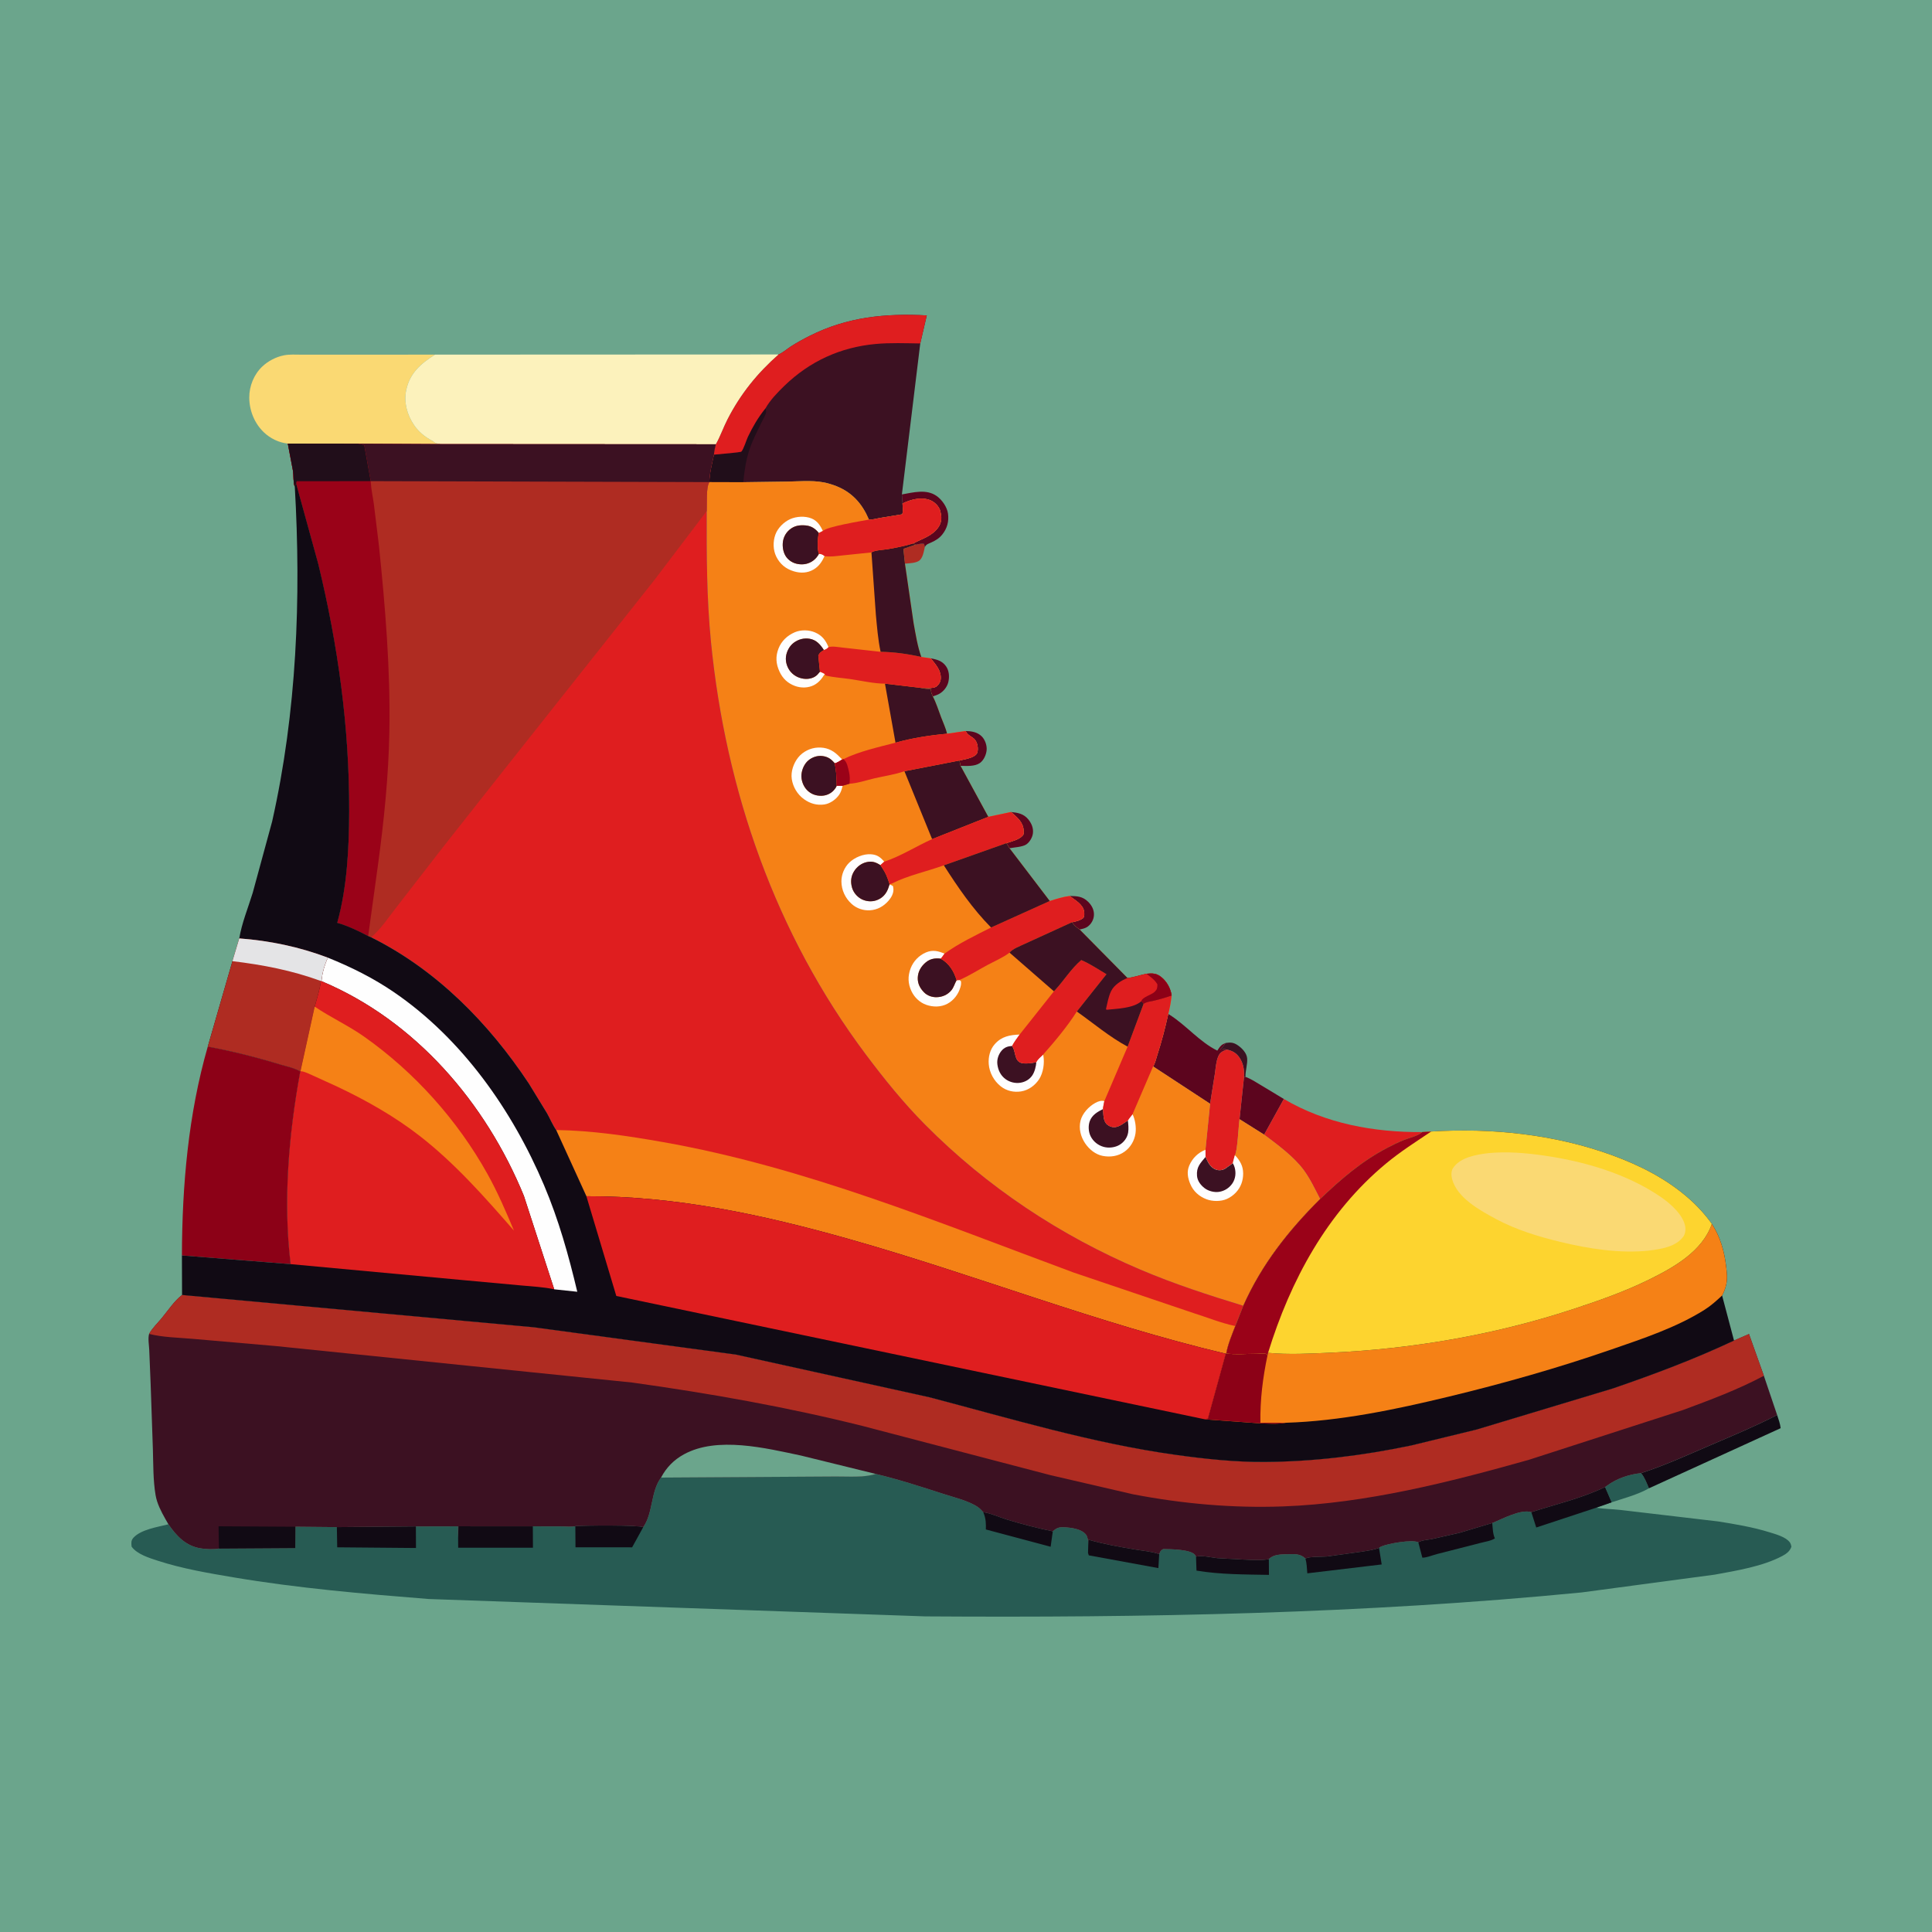 <svg version="1.1" xmlns="http://www.w3.org/2000/svg" style="display: block;" viewBox="0 0 2048 2048" width="1024" height="1024">
<path transform="translate(0,0)" fill="rgb(107,165,140)" d="M -0 -0 L 2048 0 L 2048 2048 L -0 2048 L -0 -0 z"/>
<path transform="translate(0,0)" fill="rgb(60,17,34)" d="M 1299.26 1105.59 C 1304.63 1104.76 1307.85 1105.04 1312.37 1108.22 C 1316.67 1111.23 1321.45 1116.18 1322 1121.66 C 1322.66 1128.14 1320.02 1134.94 1320.26 1141.51 L 1318.71 1141.64 C 1319.17 1134.06 1318.04 1126.89 1313.51 1120.57 C 1310.13 1115.86 1305.83 1113.63 1300.23 1112.59 L 1297.06 1111.79 C 1295.61 1112.76 1295.19 1112.5 1293.5 1112.51 C 1295.76 1110.38 1297.46 1108.11 1299.26 1105.59 z"/>
<path transform="translate(0,0)" fill="rgb(175,44,34)" d="M 970.486 577.424 C 973.367 576.897 976.701 575.841 979.587 576.549 L 980.344 579.893 C 979.268 584.507 978.302 591.918 973.969 594.608 C 970.122 596.997 963.764 597.076 959.289 597.513 L 957.596 581.787 L 970.486 577.424 z"/>
<path transform="translate(0,0)" fill="rgb(92,5,30)" d="M 986.588 697.855 C 993.171 699.099 998.578 700.413 1002.75 706.17 C 1006.2 710.943 1006.59 717.511 1005.25 723.074 C 1004 728.243 1000.12 733.033 995.5 735.59 C 993.414 736.745 991.058 737.429 988.807 738.183 C 987.849 736.08 987.055 734.33 986.812 731.989 L 986.737 730.5 C 983.184 730.401 979.929 730.086 976.446 729.344 L 975.43 729.121 C 979.907 729.188 989.142 730.294 992.715 727.667 C 995.077 725.931 996.898 722.892 997.184 719.981 C 998.062 711.051 991.831 704.291 986.588 697.855 z"/>
<path transform="translate(0,0)" fill="rgb(92,5,30)" d="M 1133.87 949.754 C 1141.67 949.918 1147.59 950.089 1153.5 955.954 C 1157.35 959.777 1159.84 964.454 1159.63 970 C 1159.44 974.745 1156.86 979.412 1153.07 982.214 C 1150.62 984.034 1147.39 984.71 1144.45 985.288 C 1141.06 982.983 1138.7 981.017 1136.37 977.626 C 1140.62 976.809 1145.09 975.738 1148.5 972.978 C 1149.57 970.781 1149.51 968.768 1149.21 966.389 C 1148.25 958.731 1139.36 954.027 1133.87 949.754 z"/>
<path transform="translate(0,0)" fill="rgb(92,5,30)" d="M 1071.7 860.728 C 1079.04 861.513 1085.24 862.624 1090.11 868.656 C 1093.57 872.95 1095.65 877.962 1094.91 883.536 C 1094.36 887.767 1091.47 892.695 1087.94 895.115 C 1083.99 897.818 1074.98 898.283 1070.13 899.128 L 1066.81 893.787 C 1072.26 891.968 1080.53 890.066 1084.35 885.511 C 1085.48 884.168 1085.17 881.878 1085.08 880.216 C 1084.62 871.322 1077.85 866.103 1071.7 860.728 z"/>
<path transform="translate(0,0)" fill="rgb(92,5,30)" d="M 1023.58 774.889 C 1029.77 775.055 1035.94 775.947 1040.59 780.5 C 1044.21 784.032 1046.32 790.136 1045.87 795.168 C 1045.42 800.116 1042.77 806.034 1038.59 808.915 C 1033.21 812.619 1024.51 811.949 1018.21 811.811 L 1017.03 806.181 C 1021.77 805.079 1027.75 804.177 1032 801.829 C 1034.62 800.384 1035.97 799.04 1036.37 796 C 1036.97 791.553 1035.76 785.782 1032.19 782.798 C 1029.55 780.593 1026.51 779.539 1024.57 776.527 L 1023.58 774.889 z"/>
<path transform="translate(0,0)" fill="rgb(92,5,30)" d="M 956.041 524.127 C 968.128 521.988 981.948 518.127 992.844 525.74 C 998.548 529.726 1003.97 537.49 1004.93 544.5 C 1006.04 552.674 1004.05 560.138 998.852 566.6 C 995.462 570.816 991.829 572.89 987 575.112 C 983.805 576.581 982.063 576.791 980.344 579.893 L 979.587 576.549 C 976.701 575.841 973.367 576.897 970.486 577.424 L 968.024 576.05 C 977.519 570.978 988.168 568.325 994.642 558.986 C 997.514 554.844 998.418 550.161 997.469 545.237 L 997.212 544 C 996.9 542.458 996.611 540.936 995.933 539.5 C 993.877 535.147 989.625 531.425 985.088 529.874 C 975.711 526.669 965.249 529.632 956.684 533.687 L 956.041 524.127 z"/>
<path transform="translate(0,0)" fill="rgb(39,91,83)" d="M 1701.4 1576.39 L 1703.72 1574.71 C 1714.13 1567.13 1726.88 1562.91 1739.62 1561.56 C 1743.49 1566.32 1745.57 1572.07 1747.95 1577.67 C 1736.06 1584.42 1721.36 1588.21 1708.37 1592.52 L 1701.4 1576.39 z"/>
<path transform="translate(0,0)" fill="rgb(92,5,30)" d="M 1313.96 1186.36 L 1318.71 1141.64 L 1320.26 1141.51 C 1326.3 1143.7 1331.75 1147.43 1337.26 1150.69 L 1360.93 1164.96 L 1340.03 1202.76 L 1313.96 1186.36 z"/>
<path transform="translate(0,0)" fill="rgb(17,10,20)" d="M 1739.62 1561.56 C 1765.19 1553.29 1789.51 1542.07 1814.19 1531.5 C 1837.55 1521.49 1861.24 1511.6 1883.83 1499.96 C 1885.31 1504.54 1887.04 1509.11 1887.57 1513.92 L 1747.95 1577.67 C 1745.57 1572.07 1743.49 1566.32 1739.62 1561.56 z"/>
<path transform="translate(0,0)" fill="rgb(92,5,30)" d="M 1238.43 1074.83 L 1239.82 1075.7 C 1257.44 1086.83 1271.64 1104.53 1290.42 1113.71 L 1291.09 1112.64 C 1293.49 1108.89 1295.03 1107.19 1299.26 1105.59 C 1297.46 1108.11 1295.76 1110.38 1293.5 1112.51 C 1295.19 1112.5 1295.61 1112.76 1297.06 1111.79 L 1300.23 1112.59 C 1295.85 1114.48 1293.18 1115.51 1291.3 1120.04 C 1289.02 1125.52 1288.65 1132.59 1287.77 1138.45 L 1282.75 1170.01 L 1222.33 1130.44 C 1224.28 1128.02 1225.75 1121.52 1226.76 1118.4 C 1231.42 1103.98 1235.16 1089.63 1238.43 1074.83 z"/>
<path transform="translate(0,0)" fill="rgb(223,30,31)" d="M 1300.23 1112.59 C 1305.83 1113.63 1310.13 1115.86 1313.51 1120.57 C 1318.04 1126.89 1319.17 1134.06 1318.71 1141.64 L 1313.96 1186.36 C 1312.89 1193 1311.84 1220.43 1309.03 1224.59 C 1308.29 1227.38 1307.34 1230.27 1306.89 1233.12 L 1298.5 1239.03 C 1295.36 1240.73 1291.8 1240.95 1288.46 1239.67 C 1282.73 1237.48 1280.2 1231.59 1277.9 1226.4 L 1277.84 1218.81 L 1282.75 1170.01 L 1287.77 1138.45 C 1288.65 1132.59 1289.02 1125.52 1291.3 1120.04 C 1293.18 1115.51 1295.85 1114.48 1300.23 1112.59 z"/>
<path transform="translate(0,0)" fill="rgb(223,30,31)" d="M 1360.93 1164.96 C 1405.39 1191.17 1456.65 1200.39 1507.62 1200.06 C 1502.65 1204.38 1494.05 1206.02 1487.95 1208.5 C 1481.95 1210.94 1476.04 1213.85 1470.3 1216.86 C 1443.08 1231.13 1421.51 1249.9 1399.37 1270.98 C 1394.03 1260.7 1388.91 1249.68 1382.02 1240.34 C 1371.42 1225.98 1354.28 1213.46 1340.03 1202.76 L 1360.93 1164.96 z"/>
<path transform="translate(0,0)" fill="rgb(250,217,115)" d="M 305.084 470.222 C 295.756 469.27 286.504 464.77 279.735 458.301 C 269.737 448.748 264.315 435.268 264.23 421.5 C 264.155 409.344 269.152 396.94 278.02 388.553 C 284.192 382.715 292.538 378.344 300.876 376.682 C 307.009 375.459 313.841 375.957 320.072 375.961 L 351.07 375.971 L 461.124 375.918 C 446.182 385.39 434.509 395.313 430.63 413.389 C 427.836 426.403 431.606 439.915 438.996 450.727 C 443.829 457.8 450.452 463.106 457.94 467.116 C 460.601 468.541 457.654 466.912 460.53 468.899 C 462.742 470.428 465.918 470.487 468.531 470.807 L 379.424 470.323 L 305.084 470.222 z"/>
<path transform="translate(0,0)" fill="rgb(140,1,23)" d="M 220.249 1109.43 C 246.355 1114.33 271.847 1120.74 297.256 1128.48 C 303.906 1130.51 312.445 1132.06 318.268 1135.86 C 306.14 1201.82 299.929 1273.23 308.069 1340.03 L 192.843 1330.84 C 193.059 1256.48 199.602 1181.17 220.249 1109.43 z"/>
<path transform="translate(0,0)" fill="rgb(60,17,34)" d="M 825.218 375.755 C 829.132 374.387 834.513 369.717 838.177 367.36 C 844.687 363.173 851.492 359.457 858.404 355.978 C 898.226 335.939 938.548 332.019 982.42 334.341 L 975.504 364.079 L 956.041 524.127 L 956.684 533.687 C 956.806 537.139 957.676 542.087 956.316 545.22 L 932.954 549.033 C 929.411 549.642 924.613 551.09 921.127 550.795 L 918.118 544.387 C 909.876 528.559 897.923 518.519 880.823 513.304 L 879 512.764 C 865.446 508.609 849.607 510.237 835.578 510.481 L 787.938 511.143 L 751.962 511.037 C 752.004 501.85 754.876 490.983 756.825 481.956 C 756.92 478.294 757.993 474.549 758.755 470.971 C 763.487 462.571 766.721 453.081 771.152 444.433 C 784.801 417.792 802.762 395.442 825.218 375.755 z"/>
<path transform="translate(0,0)" fill="rgb(33,14,26)" d="M 756.825 481.956 L 777 480.03 C 778.156 479.897 785.304 479.213 785.82 478.723 C 788.154 476.502 791.222 466.347 792.819 463 C 797.709 452.752 803.572 442.633 810.703 433.77 L 811.463 432.843 C 811.632 433.919 812.261 436.002 812.114 437 C 811.661 440.07 808.426 445.262 807.013 448.221 C 802.458 457.756 797.379 467.423 794.135 477.5 C 790.629 488.392 789.02 499.786 787.938 511.143 L 751.962 511.037 C 752.004 501.85 754.876 490.983 756.825 481.956 z"/>
<path transform="translate(0,0)" fill="rgb(223,30,31)" d="M 825.218 375.755 C 829.132 374.387 834.513 369.717 838.177 367.36 C 844.687 363.173 851.492 359.457 858.404 355.978 C 898.226 335.939 938.548 332.019 982.42 334.341 L 975.504 364.079 C 959.734 363.861 943.712 363.182 927.986 364.657 C 890.709 368.153 858.369 382.943 831.414 409.048 C 824.217 416.019 816.38 424.122 811.463 432.843 L 810.703 433.77 C 803.572 442.633 797.709 452.752 792.819 463 C 791.222 466.347 788.154 476.502 785.82 478.723 C 785.304 479.213 778.156 479.897 777 480.03 L 756.825 481.956 C 756.92 478.294 757.993 474.549 758.755 470.971 C 763.487 462.571 766.721 453.081 771.152 444.433 C 784.801 417.792 802.762 395.442 825.218 375.755 z"/>
<path transform="translate(0,0)" fill="rgb(252,242,188)" d="M 461.124 375.918 L 825.218 375.755 C 802.762 395.442 784.801 417.792 771.152 444.433 C 766.721 453.081 763.487 462.571 758.755 470.971 L 468.531 470.807 C 465.918 470.487 462.742 470.428 460.53 468.899 C 457.654 466.912 460.601 468.541 457.94 467.116 C 450.452 463.106 443.829 457.8 438.996 450.727 C 431.606 439.915 427.836 426.403 430.63 413.389 C 434.509 395.313 446.182 385.39 461.124 375.918 z"/>
<path transform="translate(0,0)" fill="rgb(39,91,83)" d="M 928.277 1562.42 C 952.552 1568.2 976.447 1575.98 1000.18 1583.65 C 1011.3 1587.24 1023.82 1590.21 1034.03 1595.91 C 1037.37 1597.77 1039.84 1600.08 1042.27 1602.99 C 1050.54 1604.18 1059.34 1608.38 1067.43 1610.84 C 1083.37 1615.69 1099.67 1619.97 1116.01 1623.29 C 1120 1619.68 1122.51 1618.68 1128.15 1618.98 C 1135.46 1619.37 1145.95 1620.62 1150.89 1626.4 C 1154.62 1630.77 1153.38 1640.5 1153.35 1646.16 L 1153.75 1632.18 C 1169.73 1636.84 1186.59 1639.74 1203.01 1642.53 C 1211.3 1643.94 1220.9 1644.63 1228.8 1647.48 C 1230.1 1644.46 1230.05 1643.77 1233 1642.09 C 1240.55 1642.21 1262.49 1642.25 1267.01 1648.52 L 1267.82 1650.13 C 1273.93 1648.45 1284.12 1651.11 1290.7 1651.76 L 1324.73 1653.56 C 1331.22 1653.67 1338.69 1654.19 1345.03 1652.72 C 1349.96 1647.58 1358.32 1647.69 1365 1647.56 C 1372.47 1647.42 1378.18 1646.79 1383.8 1652.1 C 1388.85 1649.77 1400.46 1650.54 1406.32 1650 L 1442 1645.08 C 1448.7 1643.99 1455.43 1643.3 1461.81 1640.83 C 1462.78 1640.11 1462.99 1639.89 1464.27 1639.33 C 1471.43 1636.21 1496.81 1631.69 1503.47 1634.89 C 1507.67 1632.49 1513.66 1632.4 1518.4 1631.42 L 1547.52 1624.78 L 1581.83 1614.49 C 1592.32 1610.29 1612.07 1599.42 1623.28 1602.95 C 1649.47 1594.52 1676.41 1588.35 1701.4 1576.39 L 1708.37 1592.52 L 1691.92 1598.28 L 1692.82 1598.41 C 1700.92 1599.54 1709.12 1599.7 1717.25 1600.55 L 1821.3 1612.78 C 1839.33 1615.66 1857.81 1618.74 1875.29 1624.14 C 1882.06 1626.24 1893.29 1629.18 1897.4 1635.13 C 1898.32 1636.46 1898.63 1637.96 1898.98 1639.5 C 1897.51 1644.24 1893.65 1647.11 1889.39 1649.37 C 1868.47 1660.5 1840.71 1664.94 1817.65 1669.19 L 1676.68 1688.04 C 1445.6 1710.68 1213.03 1714.99 981 1713.44 L 454.5 1695.02 C 385.301 1689.52 315.848 1683.59 247.346 1672.03 C 220.477 1667.49 193.225 1662.87 167.264 1654.43 C 158.161 1651.48 145.284 1647.55 139.5 1639.49 C 139.126 1635.83 138.757 1632.97 141.51 1629.98 C 149.609 1621.21 167.358 1618.67 178.536 1615.81 C 187.284 1628.39 196.854 1638.73 212.72 1641.34 C 218.363 1642.26 226.483 1642.61 232.072 1641.5 L 312.99 1641 L 313.116 1618.39 L 357.09 1618.81 L 440.849 1618.09 L 485.452 1617.98 L 485.629 1630.02 L 485.949 1617.94 L 564.823 1617.99 L 594.523 1618.03 C 599.262 1618.05 605.291 1618.78 609.878 1617.82 C 617.816 1617 677.796 1616.53 681.821 1618.89 C 692.428 1603.91 689.661 1581.09 700.725 1566.31 L 821.966 1565.55 L 886.019 1565.16 C 898.896 1565.05 916.006 1566.51 928.277 1562.42 z"/>
<path transform="translate(0,0)" fill="rgb(17,10,20)" d="M 1042.27 1602.99 C 1050.54 1604.18 1059.34 1608.38 1067.43 1610.84 C 1083.37 1615.69 1099.67 1619.97 1116.01 1623.29 L 1113.72 1639.63 L 1045.04 1621.29 C 1045.23 1615.1 1045.11 1610.02 1042.76 1604.17 L 1042.27 1602.99 z"/>
<path transform="translate(0,0)" fill="rgb(17,10,20)" d="M 1153.35 1646.16 L 1153.75 1632.18 C 1169.73 1636.84 1186.59 1639.74 1203.01 1642.53 C 1211.3 1643.94 1220.9 1644.63 1228.8 1647.48 L 1227.93 1662.25 L 1154.15 1648.73 L 1153.35 1646.16 z"/>
<path transform="translate(0,0)" fill="rgb(17,10,20)" d="M 1267.82 1650.13 C 1273.93 1648.45 1284.12 1651.11 1290.7 1651.76 L 1324.73 1653.56 C 1331.22 1653.67 1338.69 1654.19 1345.03 1652.72 L 1345.14 1669.43 C 1319.77 1668.97 1293.4 1669.1 1268.34 1664.91 L 1267.82 1650.13 z"/>
<path transform="translate(0,0)" fill="rgb(17,10,20)" d="M 1461.81 1640.83 L 1464.65 1658.37 L 1385.8 1667.79 C 1385.38 1662.57 1385.27 1657.15 1383.8 1652.1 C 1388.85 1649.77 1400.46 1650.54 1406.32 1650 L 1442 1645.08 C 1448.7 1643.99 1455.43 1643.3 1461.81 1640.83 z"/>
<path transform="translate(0,0)" fill="rgb(17,10,20)" d="M 1503.47 1634.89 C 1507.67 1632.49 1513.66 1632.4 1518.4 1631.42 L 1547.52 1624.78 L 1581.83 1614.49 C 1582.39 1619.72 1582.35 1625.99 1584.64 1630.76 C 1580.53 1633.48 1573.74 1634.36 1568.96 1635.67 L 1523.63 1647.27 C 1518.97 1648.39 1512.39 1651.25 1507.74 1651.2 L 1503.47 1634.89 z"/>
<path transform="translate(0,0)" fill="rgb(17,10,20)" d="M 1623.28 1602.95 C 1649.47 1594.52 1676.41 1588.35 1701.4 1576.39 L 1708.37 1592.52 L 1691.92 1598.28 L 1628.49 1619.21 L 1623.28 1602.95 z"/>
<path transform="translate(0,0)" fill="rgb(17,10,20)" d="M 609.878 1617.82 C 617.816 1617 677.796 1616.53 681.821 1618.89 L 670.087 1640.23 L 610.045 1640.21 L 609.878 1617.82 z"/>
<path transform="translate(0,0)" fill="rgb(17,10,20)" d="M 485.629 1630.02 L 485.949 1617.94 L 564.823 1617.99 L 564.95 1640.65 L 485.689 1640.65 L 485.629 1630.02 z"/>
<path transform="translate(0,0)" fill="rgb(17,10,20)" d="M 357.09 1618.81 L 440.849 1618.09 L 440.949 1640.94 L 357.458 1640.22 L 357.09 1618.81 z"/>
<path transform="translate(0,0)" fill="rgb(245,129,22)" d="M 787.938 511.143 L 835.578 510.481 C 849.607 510.237 865.446 508.609 879 512.764 L 880.823 513.304 C 897.923 518.519 909.876 528.559 918.118 544.387 L 921.127 550.795 C 924.613 551.09 929.411 549.642 932.954 549.033 L 956.316 545.22 C 957.676 542.087 956.806 537.139 956.684 533.687 C 965.249 529.632 975.711 526.669 985.088 529.874 C 989.625 531.425 993.877 535.147 995.933 539.5 C 996.611 540.936 996.9 542.458 997.212 544 L 997.469 545.237 C 998.418 550.161 997.514 554.844 994.642 558.986 C 988.168 568.325 977.519 570.978 968.024 576.05 L 970.486 577.424 L 957.596 581.787 L 959.289 597.513 L 968.452 660.527 C 970.636 672.389 972.551 685.073 976.66 696.439 L 986.588 697.855 C 991.831 704.291 998.062 711.051 997.184 719.981 C 996.898 722.892 995.077 725.931 992.715 727.667 C 989.142 730.294 979.907 729.188 975.43 729.121 L 976.446 729.344 C 979.929 730.086 983.184 730.401 986.737 730.5 L 986.812 731.989 C 987.055 734.33 987.849 736.08 988.807 738.183 C 992.462 745.179 994.82 752.924 997.619 760.301 C 999.806 766.065 1002.5 771.78 1003.97 777.771 L 1023.58 774.889 L 1024.57 776.527 C 1026.51 779.539 1029.55 780.593 1032.19 782.798 C 1035.76 785.782 1036.97 791.553 1036.37 796 C 1035.97 799.04 1034.62 800.384 1032 801.829 C 1027.75 804.177 1021.77 805.079 1017.03 806.181 L 1018.21 811.811 L 1047.65 865.861 L 1071.7 860.728 C 1077.85 866.103 1084.62 871.322 1085.08 880.216 C 1085.17 881.878 1085.48 884.168 1084.35 885.511 C 1080.53 890.066 1072.26 891.968 1066.81 893.787 L 1070.13 899.128 L 1112.8 955.105 C 1119.64 952.912 1126.72 950.623 1133.87 949.754 C 1139.36 954.027 1148.25 958.731 1149.21 966.389 C 1149.51 968.768 1149.57 970.781 1148.5 972.978 C 1145.09 975.738 1140.62 976.809 1136.37 977.626 C 1138.7 981.017 1141.06 982.983 1144.45 985.288 L 1195.22 1036.71 C 1201.67 1036.04 1208.77 1033.54 1215.22 1032.21 C 1221.67 1031.73 1225.69 1031.45 1231.03 1035.78 C 1237.07 1040.68 1240.78 1047.62 1242 1055.22 C 1241.22 1061.95 1240.16 1068.28 1238.43 1074.83 C 1235.16 1089.63 1231.42 1103.98 1226.76 1118.4 C 1225.75 1121.52 1224.28 1128.02 1222.33 1130.44 L 1282.75 1170.01 L 1277.84 1218.81 L 1277.9 1226.4 C 1280.2 1231.59 1282.73 1237.48 1288.46 1239.67 C 1291.8 1240.95 1295.36 1240.73 1298.5 1239.03 L 1306.89 1233.12 C 1307.34 1230.27 1308.29 1227.38 1309.03 1224.59 C 1311.84 1220.43 1312.89 1193 1313.96 1186.36 L 1340.03 1202.76 C 1354.28 1213.46 1371.42 1225.98 1382.02 1240.34 C 1388.91 1249.68 1394.03 1260.7 1399.37 1270.98 C 1365.57 1304.8 1337.54 1340.12 1317.91 1384.14 C 1280.87 1372.81 1244.77 1361.09 1209.05 1345.92 C 1123.51 1309.6 1045.94 1258.02 980.543 1192.07 C 957.633 1168.96 937.145 1143.58 917.656 1117.55 C 822.142 989.981 769.356 838.62 753.692 680.656 C 749.119 634.538 748.963 588.024 749.163 541.725 C 749.544 533.977 748.255 516.919 751.962 511.037 L 787.938 511.143 z"/>
<path transform="translate(0,0)" fill="rgb(254,254,254)" d="M 1016.99 1038.85 L 1018.65 1040.13 C 1018.99 1042.53 1018.72 1044.26 1018.04 1046.6 C 1015.93 1053.88 1011.03 1060.43 1004.27 1064.04 C 997.369 1067.71 989.251 1067.68 981.982 1065.19 C 975.044 1062.81 969.285 1057.29 966.182 1050.68 C 962.384 1042.6 962.163 1034.82 965.3 1026.51 C 968.131 1019 974.107 1012.79 981.496 1009.64 C 988.621 1006.61 994.508 1008.03 1001.22 1010.9 C 999.946 1012.64 998.707 1014.73 997.137 1016.19 C 991.125 1015.49 986.02 1016.26 981.245 1020.28 C 976.291 1024.45 973.059 1030.01 972.87 1036.53 C 972.691 1042.68 975.264 1047.55 979.5 1051.89 C 983.016 1055.5 988.018 1057.19 993 1057.06 C 998.976 1056.91 1004.52 1054.47 1008.4 1049.86 C 1011.12 1046.64 1011.97 1042.61 1014.06 1039.09 L 1016.99 1038.85 z"/>
<path transform="translate(0,0)" fill="rgb(254,254,254)" d="M 874.098 589.532 C 871.208 595.569 868.183 600.348 862.255 603.8 C 855.86 607.525 848.588 607.756 841.607 605.66 C 833.108 603.107 826.835 598.078 822.869 590.011 C 819.398 582.953 819.268 574.106 821.903 566.757 C 824.422 559.732 830.77 553.426 837.5 550.352 C 844.209 547.288 853.447 546.79 860.328 549.61 C 866.291 552.054 869.745 557.19 872.222 562.872 L 867.972 565.008 C 864.288 560.389 860.013 557.498 854 556.973 C 847.544 556.409 842.002 557.205 836.903 561.539 C 832.471 565.306 830.02 570.514 829.742 576.291 C 829.471 581.905 830.951 588.084 834.994 592.237 C 839.12 596.475 844.405 598.286 850.219 598.226 C 856.066 598.166 861.435 595.67 865.279 591.264 C 866.453 589.917 867.324 588.638 868.139 587.053 C 870.932 587.334 871.96 587.703 874.098 589.532 z"/>
<path transform="translate(0,0)" fill="rgb(254,254,254)" d="M 942.94 937.578 C 944.497 937.963 945.298 938.487 946.632 939.339 L 947.053 942.261 C 947.357 946.957 944.848 951.429 941.845 954.847 C 936.621 960.792 929.994 964.507 922.042 964.953 C 915.055 965.344 908.072 962.959 902.837 958.252 C 895.969 952.078 891.97 943.489 891.936 934.262 C 891.91 926.998 895.067 919.421 900.299 914.368 C 905.968 908.892 915.326 904.98 923.262 905.557 C 929.894 906.04 933.104 908.561 937.34 913.388 L 933.252 917.093 C 928.452 913.945 924.373 912.616 918.672 913.891 C 913.176 915.121 908.397 918.738 905.405 923.5 C 902.023 928.881 901.489 934.585 903.101 940.603 C 904.448 945.631 908.026 950.086 912.5 952.704 C 916.991 955.331 922.928 956.153 927.953 954.691 C 933.372 953.115 937.453 949.844 940.124 944.888 C 941.363 942.59 942.151 940.058 942.94 937.578 z"/>
<path transform="translate(0,0)" fill="rgb(254,254,254)" d="M 874.265 714.396 C 871.389 719.246 867.936 723.6 862.847 726.234 C 856.705 729.412 849.102 729.494 842.68 727.125 C 835.008 724.295 829.719 719.306 826.3 711.909 C 822.505 703.698 821.962 695.952 825.225 687.523 C 828.337 679.484 834.604 673.623 842.442 670.251 C 849.015 667.423 857.469 667.572 864.027 670.416 C 871.46 673.638 875.289 678.723 878.234 686.013 C 876.581 687.772 875.718 688.423 873.378 689.053 C 869.581 683.302 865.522 678.388 858.371 677.134 C 852.36 676.08 846.439 677.645 841.561 681.231 C 836.886 684.668 833.827 690.48 833.153 696.21 C 832.474 701.973 834.633 708.272 838.5 712.55 C 842.482 716.955 848.057 719.452 853.992 719.659 C 858.508 719.817 863.4 718.423 866.565 715.105 L 869.195 712.048 C 871.091 712.771 872.548 713.304 874.265 714.396 z"/>
<path transform="translate(0,0)" fill="rgb(254,254,254)" d="M 893.324 832.895 L 892.888 834.277 C 892.098 837.299 891.309 839.88 889.522 842.5 C 886.148 847.446 879.985 851.818 874 852.732 C 866.023 853.949 858.702 851.828 852.182 847.111 C 845.248 842.093 840.585 834.251 839.313 825.791 C 838.126 817.9 841.244 809.005 846.162 802.882 C 851.101 796.734 859.128 792.804 867 792.444 C 875.485 792.055 882.19 794.815 888.26 800.61 L 892.77 805.075 C 890.207 806.631 887.823 808.367 884.92 809.178 C 881.068 804.622 877.712 802.15 871.632 801.412 C 866.396 800.778 860.872 802.703 856.875 806.082 C 852.601 809.694 849.986 815.735 849.569 821.255 C 849.139 826.956 851.462 833.362 855.431 837.46 C 859.532 841.693 864.663 843.586 870.504 843.553 C 875.646 843.524 880.527 841.436 883.958 837.612 C 885.271 836.148 886.245 834.761 886.99 832.926 L 893.324 832.895 z"/>
<path transform="translate(0,0)" fill="rgb(60,17,34)" d="M 1014.06 1039.09 C 1011.97 1042.61 1011.12 1046.64 1008.4 1049.86 C 1004.52 1054.47 998.976 1056.91 993 1057.06 C 988.018 1057.19 983.016 1055.5 979.5 1051.89 C 975.264 1047.55 972.691 1042.68 972.87 1036.53 C 973.059 1030.01 976.291 1024.45 981.245 1020.28 C 986.02 1016.26 991.125 1015.49 997.137 1016.19 C 1006 1021.14 1011.23 1029.53 1014.06 1039.09 z"/>
<path transform="translate(0,0)" fill="rgb(60,17,34)" d="M 869.195 712.048 L 866.565 715.105 C 863.4 718.423 858.508 719.817 853.992 719.659 C 848.057 719.452 842.482 716.955 838.5 712.55 C 834.633 708.272 832.474 701.973 833.153 696.21 C 833.827 690.48 836.886 684.668 841.561 681.231 C 846.439 677.645 852.36 676.08 858.371 677.134 C 865.522 678.388 869.581 683.302 873.378 689.053 C 870.511 690.824 868.77 691.78 867.443 695.068 L 869.195 712.048 z"/>
<path transform="translate(0,0)" fill="rgb(60,17,34)" d="M 886.99 832.926 C 886.245 834.761 885.271 836.148 883.958 837.612 C 880.527 841.436 875.646 843.524 870.504 843.553 C 864.663 843.586 859.532 841.693 855.431 837.46 C 851.462 833.362 849.139 826.956 849.569 821.255 C 849.986 815.735 852.601 809.694 856.875 806.082 C 860.872 802.703 866.396 800.778 871.632 801.412 C 877.712 802.15 881.068 804.622 884.92 809.178 C 886.436 817.279 887.032 824.724 886.99 832.926 z"/>
<path transform="translate(0,0)" fill="rgb(60,17,34)" d="M 942.94 937.578 C 942.151 940.058 941.363 942.59 940.124 944.888 C 937.453 949.844 933.372 953.115 927.953 954.691 C 922.928 956.153 916.991 955.331 912.5 952.704 C 908.026 950.086 904.448 945.631 903.101 940.603 C 901.489 934.585 902.023 928.881 905.405 923.5 C 908.397 918.738 913.176 915.121 918.672 913.891 C 924.373 912.616 928.452 913.945 933.252 917.093 C 936.506 921.871 939.163 925.97 941.027 931.5 L 942.991 937.192 L 942.94 937.578 z"/>
<path transform="translate(0,0)" fill="rgb(60,17,34)" d="M 868.139 587.053 C 867.324 588.638 866.453 589.917 865.279 591.264 C 861.435 595.67 856.066 598.166 850.219 598.226 C 844.405 598.286 839.12 596.475 834.994 592.237 C 830.951 588.084 829.471 581.905 829.742 576.291 C 830.02 570.514 832.471 565.306 836.903 561.539 C 842.002 557.205 847.544 556.409 854 556.973 C 860.013 557.498 864.288 560.389 867.972 565.008 C 866.737 569.998 865.963 582.356 868.139 587.053 z"/>
<path transform="translate(0,0)" fill="rgb(254,254,254)" d="M 1309.03 1224.59 C 1311.6 1226.95 1313.91 1230.3 1315.46 1233.42 C 1318.58 1239.67 1318.37 1247.79 1316.11 1254.28 C 1313.54 1261.7 1307.64 1267.76 1300.5 1270.95 C 1294.11 1273.79 1285.32 1273.7 1278.83 1271.22 C 1271.08 1268.25 1264.92 1262.78 1261.72 1255.04 C 1259.04 1248.54 1257.86 1242.17 1260.66 1235.55 C 1263.91 1227.86 1270.03 1221.79 1277.84 1218.81 L 1277.9 1226.4 C 1280.2 1231.59 1282.73 1237.48 1288.46 1239.67 C 1291.8 1240.95 1295.36 1240.73 1298.5 1239.03 L 1306.89 1233.12 C 1307.34 1230.27 1308.29 1227.38 1309.03 1224.59 z"/>
<path transform="translate(0,0)" fill="rgb(60,17,34)" d="M 1306.89 1233.12 C 1307.76 1234.67 1308.39 1236.03 1308.85 1237.76 C 1310.37 1243.4 1309.69 1249.54 1306.41 1254.41 C 1303.13 1259.27 1298.03 1262.55 1292.21 1263.42 C 1287.13 1264.17 1281 1262.63 1276.92 1259.5 C 1272.81 1256.35 1269.32 1251.8 1268.89 1246.5 C 1268.12 1237.05 1272.28 1233.25 1277.9 1226.4 C 1280.2 1231.59 1282.73 1237.48 1288.46 1239.67 C 1291.8 1240.95 1295.36 1240.73 1298.5 1239.03 L 1306.89 1233.12 z"/>
<path transform="translate(0,0)" fill="rgb(254,254,254)" d="M 1105.74 1117.91 L 1105.98 1118.87 C 1107.43 1126.8 1105.9 1137.34 1101.47 1144.07 C 1097.15 1150.63 1090.32 1155.64 1082.5 1156.92 C 1074.83 1158.18 1067.04 1156.45 1060.9 1151.62 C 1053.71 1145.97 1048.84 1137.17 1048.11 1128 C 1047.52 1120.45 1049.41 1112.53 1054.53 1106.79 C 1061.92 1098.52 1070.4 1097.15 1080.87 1096.64 C 1078.05 1100.59 1075.13 1104.44 1072.87 1108.74 L 1073.78 1110.34 C 1076.56 1115.38 1075.55 1124.16 1082.13 1126.58 C 1086.17 1128.06 1094.47 1126.99 1098.57 1125.9 C 1100.05 1122.75 1103.25 1120.33 1105.74 1117.91 z"/>
<path transform="translate(0,0)" fill="rgb(60,17,34)" d="M 1098.57 1125.9 C 1098.22 1130.51 1096.82 1136.23 1094.19 1140.09 C 1091.29 1144.36 1086.63 1146.97 1081.59 1147.75 C 1076.12 1148.6 1070.36 1147.18 1065.9 1143.9 C 1060.74 1140.1 1058.04 1134.52 1057.26 1128.24 C 1056.63 1123.18 1058.3 1117.95 1061.53 1114.02 C 1064.63 1110.24 1068.14 1109.08 1072.87 1108.74 L 1073.78 1110.34 C 1076.56 1115.38 1075.55 1124.16 1082.13 1126.58 C 1086.17 1128.06 1094.47 1126.99 1098.57 1125.9 z"/>
<path transform="translate(0,0)" fill="rgb(254,254,254)" d="M 1200.55 1181.09 C 1203.34 1186.86 1204.65 1195.18 1203.66 1201.54 C 1202.46 1209.27 1198.52 1216.11 1192.15 1220.74 C 1185.42 1225.64 1176.98 1226.87 1168.9 1225.3 C 1161.3 1223.83 1154.62 1218.37 1150.36 1212.08 C 1145.57 1204.99 1143.33 1196.37 1145.41 1187.97 C 1147.32 1180.27 1154.18 1172.91 1161 1169.17 C 1164.07 1167.49 1167.25 1166.31 1170.64 1167.25 C 1170.44 1168.44 1168.96 1174.89 1169.29 1175.64 C 1169.73 1181.08 1169.18 1188.38 1173.75 1192.15 C 1176.15 1194.13 1178.89 1195.1 1181.99 1194.81 C 1186.71 1194.37 1191.76 1190.3 1195.6 1187.73 C 1196.9 1185.47 1198.97 1183.19 1200.55 1181.09 z"/>
<path transform="translate(0,0)" fill="rgb(60,17,34)" d="M 1195.6 1187.73 C 1196.07 1191.68 1196.54 1196.53 1195.89 1200.5 C 1195.01 1205.92 1191.55 1210.66 1186.9 1213.5 C 1182.06 1216.45 1175.42 1217.23 1170 1215.76 C 1164.04 1214.15 1158.88 1210.04 1156.13 1204.5 C 1153.8 1199.82 1153.4 1193.39 1155.19 1188.5 C 1157.64 1181.84 1163.33 1178.62 1169.29 1175.64 C 1169.73 1181.08 1169.18 1188.38 1173.75 1192.15 C 1176.15 1194.13 1178.89 1195.1 1181.99 1194.81 C 1186.71 1194.37 1191.76 1190.3 1195.6 1187.73 z"/>
<path transform="translate(0,0)" fill="rgb(60,17,34)" d="M 938.095 724.698 L 975.43 729.121 L 976.446 729.344 C 979.929 730.086 983.184 730.401 986.737 730.5 L 986.812 731.989 C 987.055 734.33 987.849 736.08 988.807 738.183 C 992.462 745.179 994.82 752.924 997.619 760.301 C 999.806 766.065 1002.5 771.78 1003.97 777.771 C 986.065 779.389 966.597 782.362 949.271 787.284 L 938.095 724.698 z"/>
<path transform="translate(0,0)" fill="rgb(223,30,31)" d="M 1117.2 1050.83 L 1118.1 1049.9 C 1127.99 1039.35 1135.05 1027.23 1146.19 1017.72 C 1155.61 1021.75 1164.08 1027.51 1172.89 1032.71 L 1141.47 1072.24 C 1131.5 1087.98 1118.15 1103.98 1105.74 1117.91 C 1103.25 1120.33 1100.05 1122.75 1098.57 1125.9 C 1094.47 1126.99 1086.17 1128.06 1082.13 1126.58 C 1075.55 1124.16 1076.56 1115.38 1073.78 1110.34 L 1072.87 1108.74 C 1075.13 1104.44 1078.05 1100.59 1080.87 1096.64 L 1117.2 1050.83 z"/>
<path transform="translate(0,0)" fill="rgb(223,30,31)" d="M 878.234 686.013 C 882.533 684.673 889.12 686.094 893.651 686.524 L 933.475 690.952 C 947.749 691.103 962.757 693.266 976.66 696.439 L 986.588 697.855 C 991.831 704.291 998.062 711.051 997.184 719.981 C 996.898 722.892 995.077 725.931 992.715 727.667 C 989.142 730.294 979.907 729.188 975.43 729.121 L 938.095 724.698 C 926.471 724.705 912.89 721.538 901.287 719.851 C 892.644 718.593 883.466 718.122 875 716.029 L 874.265 714.396 C 872.548 713.304 871.091 712.771 869.195 712.048 L 867.443 695.068 C 868.77 691.78 870.511 690.824 873.378 689.053 C 875.718 688.423 876.581 687.772 878.234 686.013 z"/>
<path transform="translate(0,0)" fill="rgb(60,17,34)" d="M 923.78 585.59 C 927.078 583.185 937.194 582.819 941.5 582.057 C 950.387 580.485 959.402 578.722 968.024 576.05 L 970.486 577.424 L 957.596 581.787 L 959.289 597.513 L 968.452 660.527 C 970.636 672.389 972.551 685.073 976.66 696.439 C 962.757 693.266 947.749 691.103 933.475 690.952 C 930.744 678.201 929.664 664.462 928.443 651.469 L 923.78 585.59 z"/>
<path transform="translate(0,0)" fill="rgb(60,17,34)" d="M 958.743 817.532 L 1017.03 806.181 L 1018.21 811.811 L 1047.65 865.861 L 988.075 889.498 L 958.743 817.532 z"/>
<path transform="translate(0,0)" fill="rgb(223,30,31)" d="M 1212.24 1064.16 C 1215.14 1061.91 1219.46 1061.65 1223 1060.82 C 1229.44 1059.3 1235.79 1057.49 1242 1055.22 C 1241.22 1061.95 1240.16 1068.28 1238.43 1074.83 C 1235.16 1089.63 1231.42 1103.98 1226.76 1118.4 C 1225.75 1121.52 1224.28 1128.02 1222.33 1130.44 L 1200.55 1181.09 C 1198.97 1183.19 1196.9 1185.47 1195.6 1187.73 C 1191.76 1190.3 1186.71 1194.37 1181.99 1194.81 C 1178.89 1195.1 1176.15 1194.13 1173.75 1192.15 C 1169.18 1188.38 1169.73 1181.08 1169.29 1175.64 C 1168.96 1174.89 1170.44 1168.44 1170.64 1167.25 L 1195.32 1109.49 L 1212.24 1064.16 z"/>
<path transform="translate(0,0)" fill="rgb(223,30,31)" d="M 1047.65 865.861 L 1071.7 860.728 C 1077.85 866.103 1084.62 871.322 1085.08 880.216 C 1085.17 881.878 1085.48 884.168 1084.35 885.511 C 1080.53 890.066 1072.26 891.968 1066.81 893.787 L 1000.51 917.277 C 982.731 923.729 962.7 927.932 945.874 936.347 C 944.401 937.084 944.956 936.822 942.991 937.192 L 941.027 931.5 C 939.163 925.97 936.506 921.871 933.252 917.093 L 937.34 913.388 C 954.58 907.786 971.388 896.966 988.075 889.498 L 1047.65 865.861 z"/>
<path transform="translate(0,0)" fill="rgb(223,30,31)" d="M 956.684 533.687 C 965.249 529.632 975.711 526.669 985.088 529.874 C 989.625 531.425 993.877 535.147 995.933 539.5 C 996.611 540.936 996.9 542.458 997.212 544 L 997.469 545.237 C 998.418 550.161 997.514 554.844 994.642 558.986 C 988.168 568.325 977.519 570.978 968.024 576.05 C 959.402 578.722 950.387 580.485 941.5 582.057 C 937.194 582.819 927.078 583.185 923.78 585.59 L 892.761 588.803 C 886.577 589.405 880.278 590.477 874.098 589.532 C 871.96 587.703 870.932 587.334 868.139 587.053 C 865.963 582.356 866.737 569.998 867.972 565.008 L 872.222 562.872 C 876.589 558.227 912.769 552.388 921.127 550.795 C 924.613 551.09 929.411 549.642 932.954 549.033 L 956.316 545.22 C 957.676 542.087 956.806 537.139 956.684 533.687 z"/>
<path transform="translate(0,0)" fill="rgb(223,30,31)" d="M 1003.97 777.771 L 1023.58 774.889 L 1024.57 776.527 C 1026.51 779.539 1029.55 780.593 1032.19 782.798 C 1035.76 785.782 1036.97 791.553 1036.37 796 C 1035.97 799.04 1034.62 800.384 1032 801.829 C 1027.75 804.177 1021.77 805.079 1017.03 806.181 L 958.743 817.532 C 948.618 821.095 937.469 822.618 927.01 825.048 C 918.83 826.948 908.84 830.372 900.527 830.769 L 893.324 832.895 L 886.99 832.926 C 887.032 824.724 886.436 817.279 884.92 809.178 C 887.823 808.367 890.207 806.631 892.77 805.075 L 893.971 804.752 C 910.377 796.572 931.512 791.918 949.271 787.284 C 966.597 782.362 986.065 779.389 1003.97 777.771 z"/>
<path transform="translate(0,0)" fill="rgb(154,2,24)" d="M 893.971 804.752 C 897.959 807.289 899.048 814.201 900.03 818.5 C 901.002 822.752 900.959 826.448 900.527 830.769 L 893.324 832.895 L 886.99 832.926 C 887.032 824.724 886.436 817.279 884.92 809.178 C 887.823 808.367 890.207 806.631 892.77 805.075 L 893.971 804.752 z"/>
<path transform="translate(0,0)" fill="rgb(223,30,31)" d="M 1112.8 955.105 C 1119.64 952.912 1126.72 950.623 1133.87 949.754 C 1139.36 954.027 1148.25 958.731 1149.21 966.389 C 1149.51 968.768 1149.57 970.781 1148.5 972.978 C 1145.09 975.738 1140.62 976.809 1136.37 977.626 L 1086.29 1000.5 C 1081.63 1002.73 1073.25 1005.85 1070.15 1009.82 C 1063.24 1015.15 1054.42 1018.8 1046.73 1022.94 C 1037.44 1027.95 1028.23 1033.8 1018.62 1038.1 L 1016.99 1038.85 L 1014.06 1039.09 C 1011.23 1029.53 1006 1021.14 997.137 1016.19 C 998.707 1014.73 999.946 1012.64 1001.22 1010.9 C 1016.6 999.827 1033.71 991.716 1050.57 983.194 L 1112.8 955.105 z"/>
<path transform="translate(0,0)" fill="rgb(60,17,34)" d="M 1000.51 917.277 L 1066.81 893.787 L 1070.13 899.128 L 1112.8 955.105 L 1050.57 983.194 C 1030.77 963.103 1015.65 940.914 1000.51 917.277 z"/>
<path transform="translate(0,0)" fill="rgb(60,17,34)" d="M 1136.37 977.626 C 1138.7 981.017 1141.06 982.983 1144.45 985.288 L 1195.22 1036.71 C 1201.67 1036.04 1208.77 1033.54 1215.22 1032.21 C 1221.67 1031.73 1225.69 1031.45 1231.03 1035.78 C 1237.07 1040.68 1240.78 1047.62 1242 1055.22 C 1235.79 1057.49 1229.44 1059.3 1223 1060.82 C 1219.46 1061.65 1215.14 1061.91 1212.24 1064.16 L 1195.32 1109.49 C 1176.04 1099.14 1159.29 1084.83 1141.47 1072.24 L 1172.89 1032.71 C 1164.08 1027.51 1155.61 1021.75 1146.19 1017.72 C 1135.05 1027.23 1127.99 1039.35 1118.1 1049.9 L 1117.2 1050.83 L 1070.15 1009.82 C 1073.25 1005.85 1081.63 1002.73 1086.29 1000.5 L 1136.37 977.626 z"/>
<path transform="translate(0,0)" fill="rgb(223,30,31)" d="M 1215.22 1032.21 C 1221.67 1031.73 1225.69 1031.45 1231.03 1035.78 C 1237.07 1040.68 1240.78 1047.62 1242 1055.22 C 1235.79 1057.49 1229.44 1059.3 1223 1060.82 C 1219.46 1061.65 1215.14 1061.91 1212.24 1064.16 C 1211.57 1062.79 1210.99 1062.32 1209.87 1061.34 C 1201.46 1068.85 1183.84 1069.3 1172.89 1070.41 L 1172.42 1069.48 C 1173.88 1063.27 1175.03 1056.31 1177.84 1050.57 C 1181.01 1044.09 1188.71 1039.22 1195.22 1036.71 C 1201.67 1036.04 1208.77 1033.54 1215.22 1032.21 z"/>
<path transform="translate(0,0)" fill="rgb(140,1,23)" d="M 1215.22 1032.21 C 1221.67 1031.73 1225.69 1031.45 1231.03 1035.78 C 1237.07 1040.68 1240.78 1047.62 1242 1055.22 C 1235.79 1057.49 1229.44 1059.3 1223 1060.82 C 1219.46 1061.65 1215.14 1061.91 1212.24 1064.16 C 1211.57 1062.79 1210.99 1062.32 1209.87 1061.34 C 1210.46 1057.23 1220.87 1054.4 1223.86 1051.5 C 1226.78 1048.66 1226.75 1047.33 1226.91 1043.5 C 1224.03 1038.51 1219.75 1035.62 1215.22 1032.21 z"/>
<path transform="translate(0,0)" fill="rgb(60,17,34)" d="M 192.984 1372.72 L 565.907 1406.96 L 780.026 1435.89 L 985 1481.09 C 1071.62 1503.78 1157.93 1529.94 1246.81 1542.27 C 1277.7 1546.56 1309.24 1549.9 1340.45 1549.72 C 1392.62 1549.43 1444.91 1542.9 1495.94 1532.24 L 1565.33 1515.35 L 1709.75 1471.8 C 1753.39 1456.78 1796.34 1440.75 1838.13 1421.03 L 1854 1414.12 L 1869.77 1458.37 L 1883.83 1499.96 C 1861.24 1511.6 1837.55 1521.49 1814.19 1531.5 C 1789.51 1542.07 1765.19 1553.29 1739.62 1561.56 C 1726.88 1562.91 1714.13 1567.13 1703.72 1574.71 L 1701.4 1576.39 C 1676.41 1588.35 1649.47 1594.52 1623.28 1602.95 C 1612.07 1599.42 1592.32 1610.29 1581.83 1614.49 L 1547.52 1624.78 L 1518.4 1631.42 C 1513.66 1632.4 1507.67 1632.49 1503.47 1634.89 C 1496.81 1631.69 1471.43 1636.21 1464.27 1639.33 C 1462.99 1639.89 1462.78 1640.11 1461.81 1640.83 C 1455.43 1643.3 1448.7 1643.99 1442 1645.08 L 1406.32 1650 C 1400.46 1650.54 1388.85 1649.77 1383.8 1652.1 C 1378.18 1646.79 1372.47 1647.42 1365 1647.56 C 1358.32 1647.69 1349.96 1647.58 1345.03 1652.72 C 1338.69 1654.19 1331.22 1653.67 1324.73 1653.56 L 1290.7 1651.76 C 1284.12 1651.11 1273.93 1648.45 1267.82 1650.13 L 1267.01 1648.52 C 1262.49 1642.25 1240.55 1642.21 1233 1642.09 C 1230.05 1643.77 1230.1 1644.46 1228.8 1647.48 C 1220.9 1644.63 1211.3 1643.94 1203.01 1642.53 C 1186.59 1639.74 1169.73 1636.84 1153.75 1632.18 L 1153.35 1646.16 C 1153.38 1640.5 1154.62 1630.77 1150.89 1626.4 C 1145.95 1620.62 1135.46 1619.37 1128.15 1618.98 C 1122.51 1618.68 1120 1619.68 1116.01 1623.29 C 1099.67 1619.97 1083.37 1615.69 1067.43 1610.84 C 1059.34 1608.38 1050.54 1604.18 1042.27 1602.99 C 1039.84 1600.08 1037.37 1597.77 1034.03 1595.91 C 1023.82 1590.21 1011.3 1587.24 1000.18 1583.65 C 976.447 1575.98 952.552 1568.2 928.277 1562.42 C 916.006 1566.51 898.896 1565.05 886.019 1565.16 L 821.966 1565.55 L 700.725 1566.31 C 689.661 1581.09 692.428 1603.91 681.821 1618.89 C 677.796 1616.53 617.816 1617 609.878 1617.82 C 605.291 1618.78 599.262 1618.05 594.523 1618.03 L 564.823 1617.99 L 485.949 1617.94 L 485.629 1630.02 L 485.452 1617.98 L 440.849 1618.09 L 357.09 1618.81 L 313.116 1618.39 L 312.99 1641 L 232.072 1641.5 C 226.483 1642.61 218.363 1642.26 212.72 1641.34 C 196.854 1638.73 187.284 1628.39 178.536 1615.81 L 175.111 1609.85 C 170.728 1601.99 166.444 1593.84 164.922 1584.88 C 162.24 1569.1 162.568 1552.58 162.073 1536.61 L 159.681 1466.91 L 158.196 1430.76 C 157.97 1425.67 156.673 1418.86 158.064 1414 C 161.251 1408.08 167.186 1402.4 171.5 1397.18 C 178.181 1389.1 184.673 1379.06 192.984 1372.72 z"/>
<path transform="translate(0,0)" fill="rgb(17,10,20)" d="M 232.072 1641.5 L 231.676 1617.92 L 313.116 1618.39 L 312.99 1641 L 232.072 1641.5 z"/>
<path transform="translate(0,0)" fill="rgb(107,165,140)" d="M 700.725 1566.31 C 706.38 1555.58 714.315 1547.51 724.939 1541.67 C 760.276 1522.27 811.821 1535.1 849 1542.93 L 928.277 1562.42 C 916.006 1566.51 898.896 1565.05 886.019 1565.16 L 821.966 1565.55 L 700.725 1566.31 z"/>
<path transform="translate(0,0)" fill="rgb(175,44,34)" d="M 192.984 1372.72 L 565.907 1406.96 L 780.026 1435.89 L 985 1481.09 C 1071.62 1503.78 1157.93 1529.94 1246.81 1542.27 C 1277.7 1546.56 1309.24 1549.9 1340.45 1549.72 C 1392.62 1549.43 1444.91 1542.9 1495.94 1532.24 L 1565.33 1515.35 L 1709.75 1471.8 C 1753.39 1456.78 1796.34 1440.75 1838.13 1421.03 L 1854 1414.12 L 1869.77 1458.37 C 1842.6 1472.94 1812.85 1484 1783.97 1494.7 L 1620.56 1547.5 C 1536.36 1571.22 1448.05 1593.63 1360.28 1596.85 C 1306.65 1598.82 1253.67 1594.09 1201 1583.99 L 1113.12 1563.63 L 915.272 1511.81 C 834.337 1491.52 752.616 1477.07 670.032 1465.54 L 292.297 1426.88 L 204.364 1419.24 C 189.392 1417.9 172.525 1417.72 158.064 1414 C 161.251 1408.08 167.186 1402.4 171.5 1397.18 C 178.181 1389.1 184.673 1379.06 192.984 1372.72 z"/>
<path transform="translate(0,0)" fill="rgb(223,30,31)" d="M 305.084 470.222 L 379.424 470.323 L 468.531 470.807 L 758.755 470.971 C 757.993 474.549 756.92 478.294 756.825 481.956 C 754.876 490.983 752.004 501.85 751.962 511.037 C 748.255 516.919 749.544 533.977 749.163 541.725 C 748.963 588.024 749.119 634.538 753.692 680.656 C 769.356 838.62 822.142 989.981 917.656 1117.55 C 937.145 1143.58 957.633 1168.96 980.543 1192.07 C 1045.94 1258.02 1123.51 1309.6 1209.05 1345.92 C 1244.77 1361.09 1280.87 1372.81 1317.91 1384.14 L 1309.46 1405.66 C 1306.02 1414.61 1301.43 1425.39 1299.88 1434.8 L 1299.3 1435.01 C 1163.49 1402.88 1033.58 1351.2 899.464 1313.32 C 808.553 1287.65 716.566 1267.77 621.592 1268.05 L 589.55 1197.86 C 585.889 1192.66 583.101 1185.9 579.97 1180.29 L 560.45 1148.37 C 518.007 1084.45 462.744 1028.11 393.467 993.599 L 390.284 992.244 C 380.509 987.038 369.209 981.632 358.557 978.522 L 357.511 978.228 C 367.963 940.802 370.042 898.711 370.161 860.006 C 370.435 771.157 358.327 683.978 337.393 597.696 L 313.987 512.744 L 312.484 515.805 C 310.787 512.679 311.193 503.431 310.631 499.485 L 305.084 470.222 z"/>
<path transform="translate(0,0)" fill="rgb(245,129,22)" d="M 589.55 1197.86 C 627.688 1198.45 665.277 1204.03 702.771 1210.66 C 854.018 1237.4 995.003 1295.98 1138.3 1349.02 L 1264.87 1391.82 C 1279.52 1396.4 1294.47 1402.57 1309.46 1405.66 C 1306.02 1414.61 1301.43 1425.39 1299.88 1434.8 L 1299.3 1435.01 C 1163.49 1402.88 1033.58 1351.2 899.464 1313.32 C 808.553 1287.65 716.566 1267.77 621.592 1268.05 L 589.55 1197.86 z"/>
<path transform="translate(0,0)" fill="rgb(175,44,34)" d="M 305.084 470.222 L 379.424 470.323 L 468.531 470.807 L 758.755 470.971 C 757.993 474.549 756.92 478.294 756.825 481.956 C 754.876 490.983 752.004 501.85 751.962 511.037 C 748.255 516.919 749.544 533.977 749.163 541.725 L 693.743 614.775 L 531.951 819 L 468.526 899.392 L 419.865 962.214 C 411.541 972.894 403.766 984.712 393.467 993.599 L 390.284 992.244 C 380.509 987.038 369.209 981.632 358.557 978.522 L 357.511 978.228 C 367.963 940.802 370.042 898.711 370.161 860.006 C 370.435 771.157 358.327 683.978 337.393 597.696 L 313.987 512.744 L 312.484 515.805 C 310.787 512.679 311.193 503.431 310.631 499.485 L 305.084 470.222 z"/>
<path transform="translate(0,0)" fill="rgb(60,17,34)" d="M 379.424 470.323 L 468.531 470.807 L 758.755 470.971 C 757.993 474.549 756.92 478.294 756.825 481.956 C 754.876 490.983 752.004 501.85 751.962 511.037 L 392.968 510.021 L 386.11 472 C 383.907 471.132 381.737 470.775 379.424 470.323 z"/>
<path transform="translate(0,0)" fill="rgb(154,2,24)" d="M 305.084 470.222 L 379.424 470.323 C 381.737 470.775 383.907 471.132 386.11 472 L 392.968 510.021 L 393.077 511.851 C 393.578 519.364 395.288 526.986 396.32 534.459 L 401.648 578 C 408.422 643.484 413.92 709.603 412.754 775.5 C 411.915 822.883 407.013 870.097 400.651 917.026 L 390.284 992.244 C 380.509 987.038 369.209 981.632 358.557 978.522 L 357.511 978.228 C 367.963 940.802 370.042 898.711 370.161 860.006 C 370.435 771.157 358.327 683.978 337.393 597.696 L 313.987 512.744 L 312.484 515.805 C 310.787 512.679 311.193 503.431 310.631 499.485 L 305.084 470.222 z"/>
<path transform="translate(0,0)" fill="rgb(33,14,26)" d="M 305.084 470.222 L 379.424 470.323 C 381.737 470.775 383.907 471.132 386.11 472 L 392.968 510.021 L 314.5 510.116 C 313.836 512.073 313.914 511.184 313.987 512.744 L 312.484 515.805 C 310.787 512.679 311.193 503.431 310.631 499.485 L 305.084 470.222 z"/>
<path transform="translate(0,0)" fill="rgb(17,10,20)" d="M 312.484 515.805 L 313.987 512.744 L 337.393 597.696 C 358.327 683.978 370.435 771.157 370.161 860.006 C 370.042 898.711 367.963 940.802 357.511 978.228 L 358.557 978.522 C 369.209 981.632 380.509 987.038 390.284 992.244 L 393.467 993.599 C 462.744 1028.11 518.007 1084.45 560.45 1148.37 L 579.97 1180.29 C 583.101 1185.9 585.889 1192.66 589.55 1197.86 L 621.592 1268.05 C 716.566 1267.77 808.553 1287.65 899.464 1313.32 C 1033.58 1351.2 1163.49 1402.88 1299.3 1435.01 L 1299.88 1434.8 C 1301.43 1425.39 1306.02 1414.61 1309.46 1405.66 L 1317.91 1384.14 C 1337.54 1340.12 1365.57 1304.8 1399.37 1270.98 C 1421.51 1249.9 1443.08 1231.13 1470.3 1216.86 C 1476.04 1213.85 1481.95 1210.94 1487.95 1208.5 C 1494.05 1206.02 1502.65 1204.38 1507.62 1200.06 L 1517.12 1199.45 C 1581.26 1195.43 1648.54 1202.5 1709.14 1224.68 C 1738.91 1235.58 1766.55 1249.59 1790.48 1270.66 C 1799.53 1278.64 1807.61 1287.55 1814.64 1297.35 C 1823.57 1310.96 1827.86 1326.44 1829.79 1342.5 C 1830.54 1348.7 1831.26 1355.16 1829.94 1361.32 C 1829.06 1365.46 1827.54 1369.57 1825.49 1373.28 L 1838.13 1421.03 C 1796.34 1440.75 1753.39 1456.78 1709.75 1471.8 L 1565.33 1515.35 L 1495.94 1532.24 C 1444.91 1542.9 1392.62 1549.43 1340.45 1549.72 C 1309.24 1549.9 1277.7 1546.56 1246.81 1542.27 C 1157.93 1529.94 1071.62 1503.78 985 1481.09 L 780.026 1435.89 L 565.907 1406.96 L 192.984 1372.72 L 192.843 1330.84 L 308.069 1340.03 C 299.929 1273.23 306.14 1201.82 318.268 1135.86 C 312.445 1132.06 303.906 1130.51 297.256 1128.48 C 271.847 1120.74 246.355 1114.33 220.249 1109.43 L 246.392 1018.86 L 253.639 994.741 C 256.297 978.536 263.014 962.267 267.853 946.557 L 288.5 870.729 C 314.599 754.703 319.314 634.226 312.484 515.805 z"/>
<path transform="translate(0,0)" fill="rgb(254,254,254)" d="M 347.529 1015.15 C 372.397 1025.16 395.9 1036.87 418.06 1052.06 C 489.959 1101.36 542.982 1176.86 576.678 1256.33 C 592.249 1293.05 602.74 1330.61 611.94 1369.32 L 587.509 1366.72 L 555.342 1267.65 C 514.893 1168.91 440.302 1081.86 340.778 1040.06 C 341.437 1031.54 344.006 1022.91 347.529 1015.15 z"/>
<path transform="translate(0,0)" fill="rgb(175,44,34)" d="M 253.639 994.741 C 285.779 997.147 317.337 1003.7 347.529 1015.15 C 344.006 1022.91 341.437 1031.54 340.778 1040.06 L 340.193 1039.91 C 339.022 1049.3 335.972 1057.98 333.626 1067.1 L 318.554 1135.55 L 318.268 1135.86 C 312.445 1132.06 303.906 1130.51 297.256 1128.48 C 271.847 1120.74 246.355 1114.33 220.249 1109.43 L 246.392 1018.86 L 253.639 994.741 z"/>
<path transform="translate(0,0)" fill="rgb(228,228,230)" d="M 253.639 994.741 C 285.779 997.147 317.337 1003.7 347.529 1015.15 C 344.006 1022.91 341.437 1031.54 340.778 1040.06 L 340.193 1039.91 C 309.293 1028.6 278.965 1022.82 246.392 1018.86 L 253.639 994.741 z"/>
<path transform="translate(0,0)" fill="rgb(245,129,22)" d="M 1814.64 1297.35 C 1823.57 1310.96 1827.86 1326.44 1829.79 1342.5 C 1830.54 1348.7 1831.26 1355.16 1829.94 1361.32 C 1829.06 1365.46 1827.54 1369.57 1825.49 1373.28 C 1819.49 1378.89 1813.72 1384.12 1806.75 1388.51 C 1776.98 1407.26 1741.43 1419 1708.34 1430.45 C 1651.53 1450.1 1593.98 1466.43 1535.55 1480.54 C 1479.7 1494.02 1420.66 1506.45 1363.09 1508.19 C 1354.29 1509.82 1343.47 1509.04 1334.53 1508.72 L 1277.31 1504.55 L 1280.43 1503.5 L 1299.3 1435.01 L 1299.88 1434.8 C 1310.37 1436.05 1321.21 1435.06 1331.76 1435.07 C 1334.38 1435.07 1339.6 1434.44 1342 1435.15 C 1342.72 1435.36 1343.07 1436.19 1343.61 1436.7 L 1344.2 1434.08 C 1365.98 1436.14 1388.85 1434.9 1410.7 1433.9 C 1497.31 1429.92 1584.06 1415.06 1666.5 1388.05 C 1694.57 1378.86 1722.18 1369.22 1748.72 1356.11 C 1774.79 1343.23 1804.79 1326.2 1814.64 1297.35 z"/>
<path transform="translate(0,0)" fill="rgb(140,1,23)" d="M 1299.3 1435.01 L 1299.88 1434.8 C 1310.37 1436.05 1321.21 1435.06 1331.76 1435.07 C 1334.38 1435.07 1339.6 1434.44 1342 1435.15 C 1342.72 1435.36 1343.07 1436.19 1343.61 1436.7 C 1338.58 1460.71 1335.71 1483.59 1336.09 1508.18 L 1363.09 1508.19 C 1354.29 1509.82 1343.47 1509.04 1334.53 1508.72 L 1277.31 1504.55 L 1280.43 1503.5 L 1299.3 1435.01 z"/>
<path transform="translate(0,0)" fill="rgb(223,30,31)" d="M 340.778 1040.06 C 440.302 1081.86 514.893 1168.91 555.342 1267.65 L 587.509 1366.72 C 576.319 1364.26 564.15 1363.73 552.715 1362.65 L 491.837 1357.06 L 308.069 1340.03 C 299.929 1273.23 306.14 1201.82 318.268 1135.86 L 318.554 1135.55 L 333.626 1067.1 C 335.972 1057.98 339.022 1049.3 340.193 1039.91 L 340.778 1040.06 z"/>
<path transform="translate(0,0)" fill="rgb(245,129,22)" d="M 333.626 1067.1 C 350.477 1078.53 369.124 1086.99 385.915 1098.83 C 439.43 1136.56 484.887 1187.29 516.753 1244.48 C 527.505 1263.78 536.275 1284.14 544.823 1304.49 C 513.6 1268.74 482.486 1233.36 444.835 1204.08 C 418.07 1183.26 387.441 1165.97 356.812 1151.56 L 331.582 1140.06 C 327.956 1138.48 323.388 1136.08 319.503 1135.59 L 318.554 1135.55 L 333.626 1067.1 z"/>
<path transform="translate(0,0)" fill="rgb(223,30,31)" d="M 621.592 1268.05 C 716.566 1267.77 808.553 1287.65 899.464 1313.32 C 1033.58 1351.2 1163.49 1402.88 1299.3 1435.01 L 1280.43 1503.5 L 1277.31 1504.55 L 653.306 1373.77 L 621.592 1268.05 z"/>
<path transform="translate(0,0)" fill="rgb(253,212,47)" d="M 1517.12 1199.45 C 1581.26 1195.43 1648.54 1202.5 1709.14 1224.68 C 1738.91 1235.58 1766.55 1249.59 1790.48 1270.66 C 1799.53 1278.64 1807.61 1287.55 1814.64 1297.35 C 1804.79 1326.2 1774.79 1343.23 1748.72 1356.11 C 1722.18 1369.22 1694.57 1378.86 1666.5 1388.05 C 1584.06 1415.06 1497.31 1429.92 1410.7 1433.9 C 1388.85 1434.9 1365.98 1436.14 1344.2 1434.08 L 1343.61 1436.7 C 1343.07 1436.19 1342.72 1435.36 1342 1435.15 C 1339.6 1434.44 1334.38 1435.07 1331.76 1435.07 C 1321.21 1435.06 1310.37 1436.05 1299.88 1434.8 C 1301.43 1425.39 1306.02 1414.61 1309.46 1405.66 L 1317.91 1384.14 C 1337.54 1340.12 1365.57 1304.8 1399.37 1270.98 C 1421.51 1249.9 1443.08 1231.13 1470.3 1216.86 C 1476.04 1213.85 1481.95 1210.94 1487.95 1208.5 C 1494.05 1206.02 1502.65 1204.38 1507.62 1200.06 L 1517.12 1199.45 z"/>
<path transform="translate(0,0)" fill="rgb(154,2,24)" d="M 1507.62 1200.06 L 1517.12 1199.45 C 1500.88 1210.36 1484.41 1220.82 1469.32 1233.33 C 1406.68 1285.23 1367.85 1357.38 1344.2 1434.08 L 1343.61 1436.7 C 1343.07 1436.19 1342.72 1435.36 1342 1435.15 C 1339.6 1434.44 1334.38 1435.07 1331.76 1435.07 C 1321.21 1435.06 1310.37 1436.05 1299.88 1434.8 C 1301.43 1425.39 1306.02 1414.61 1309.46 1405.66 L 1317.91 1384.14 C 1337.54 1340.12 1365.57 1304.8 1399.37 1270.98 C 1421.51 1249.9 1443.08 1231.13 1470.3 1216.86 C 1476.04 1213.85 1481.95 1210.94 1487.95 1208.5 C 1494.05 1206.02 1502.65 1204.38 1507.62 1200.06 z"/>
<path transform="translate(0,0)" fill="rgb(250,217,115)" d="M 1577.68 1222.39 L 1577.73 1222.37 C 1597.38 1220.48 1617.42 1222.16 1636.91 1224.97 C 1679.56 1231.11 1724.54 1244.25 1760.43 1268.76 C 1770.6 1275.71 1784.61 1287.95 1786.51 1300.7 C 1787 1303.98 1786.27 1308.37 1784.28 1311.02 C 1776.21 1321.83 1760.75 1324.02 1748.31 1325.62 L 1748.14 1325.68 C 1717.06 1328.94 1684.54 1323.82 1654.41 1316.55 C 1630.78 1310.84 1607.24 1303.74 1585.75 1292.16 C 1568.78 1283.03 1544.7 1269.9 1539.31 1249.98 C 1538.33 1246.36 1538.13 1241.45 1540.26 1238.22 C 1547.81 1226.75 1565.14 1223.88 1577.68 1222.39 z"/>
</svg>